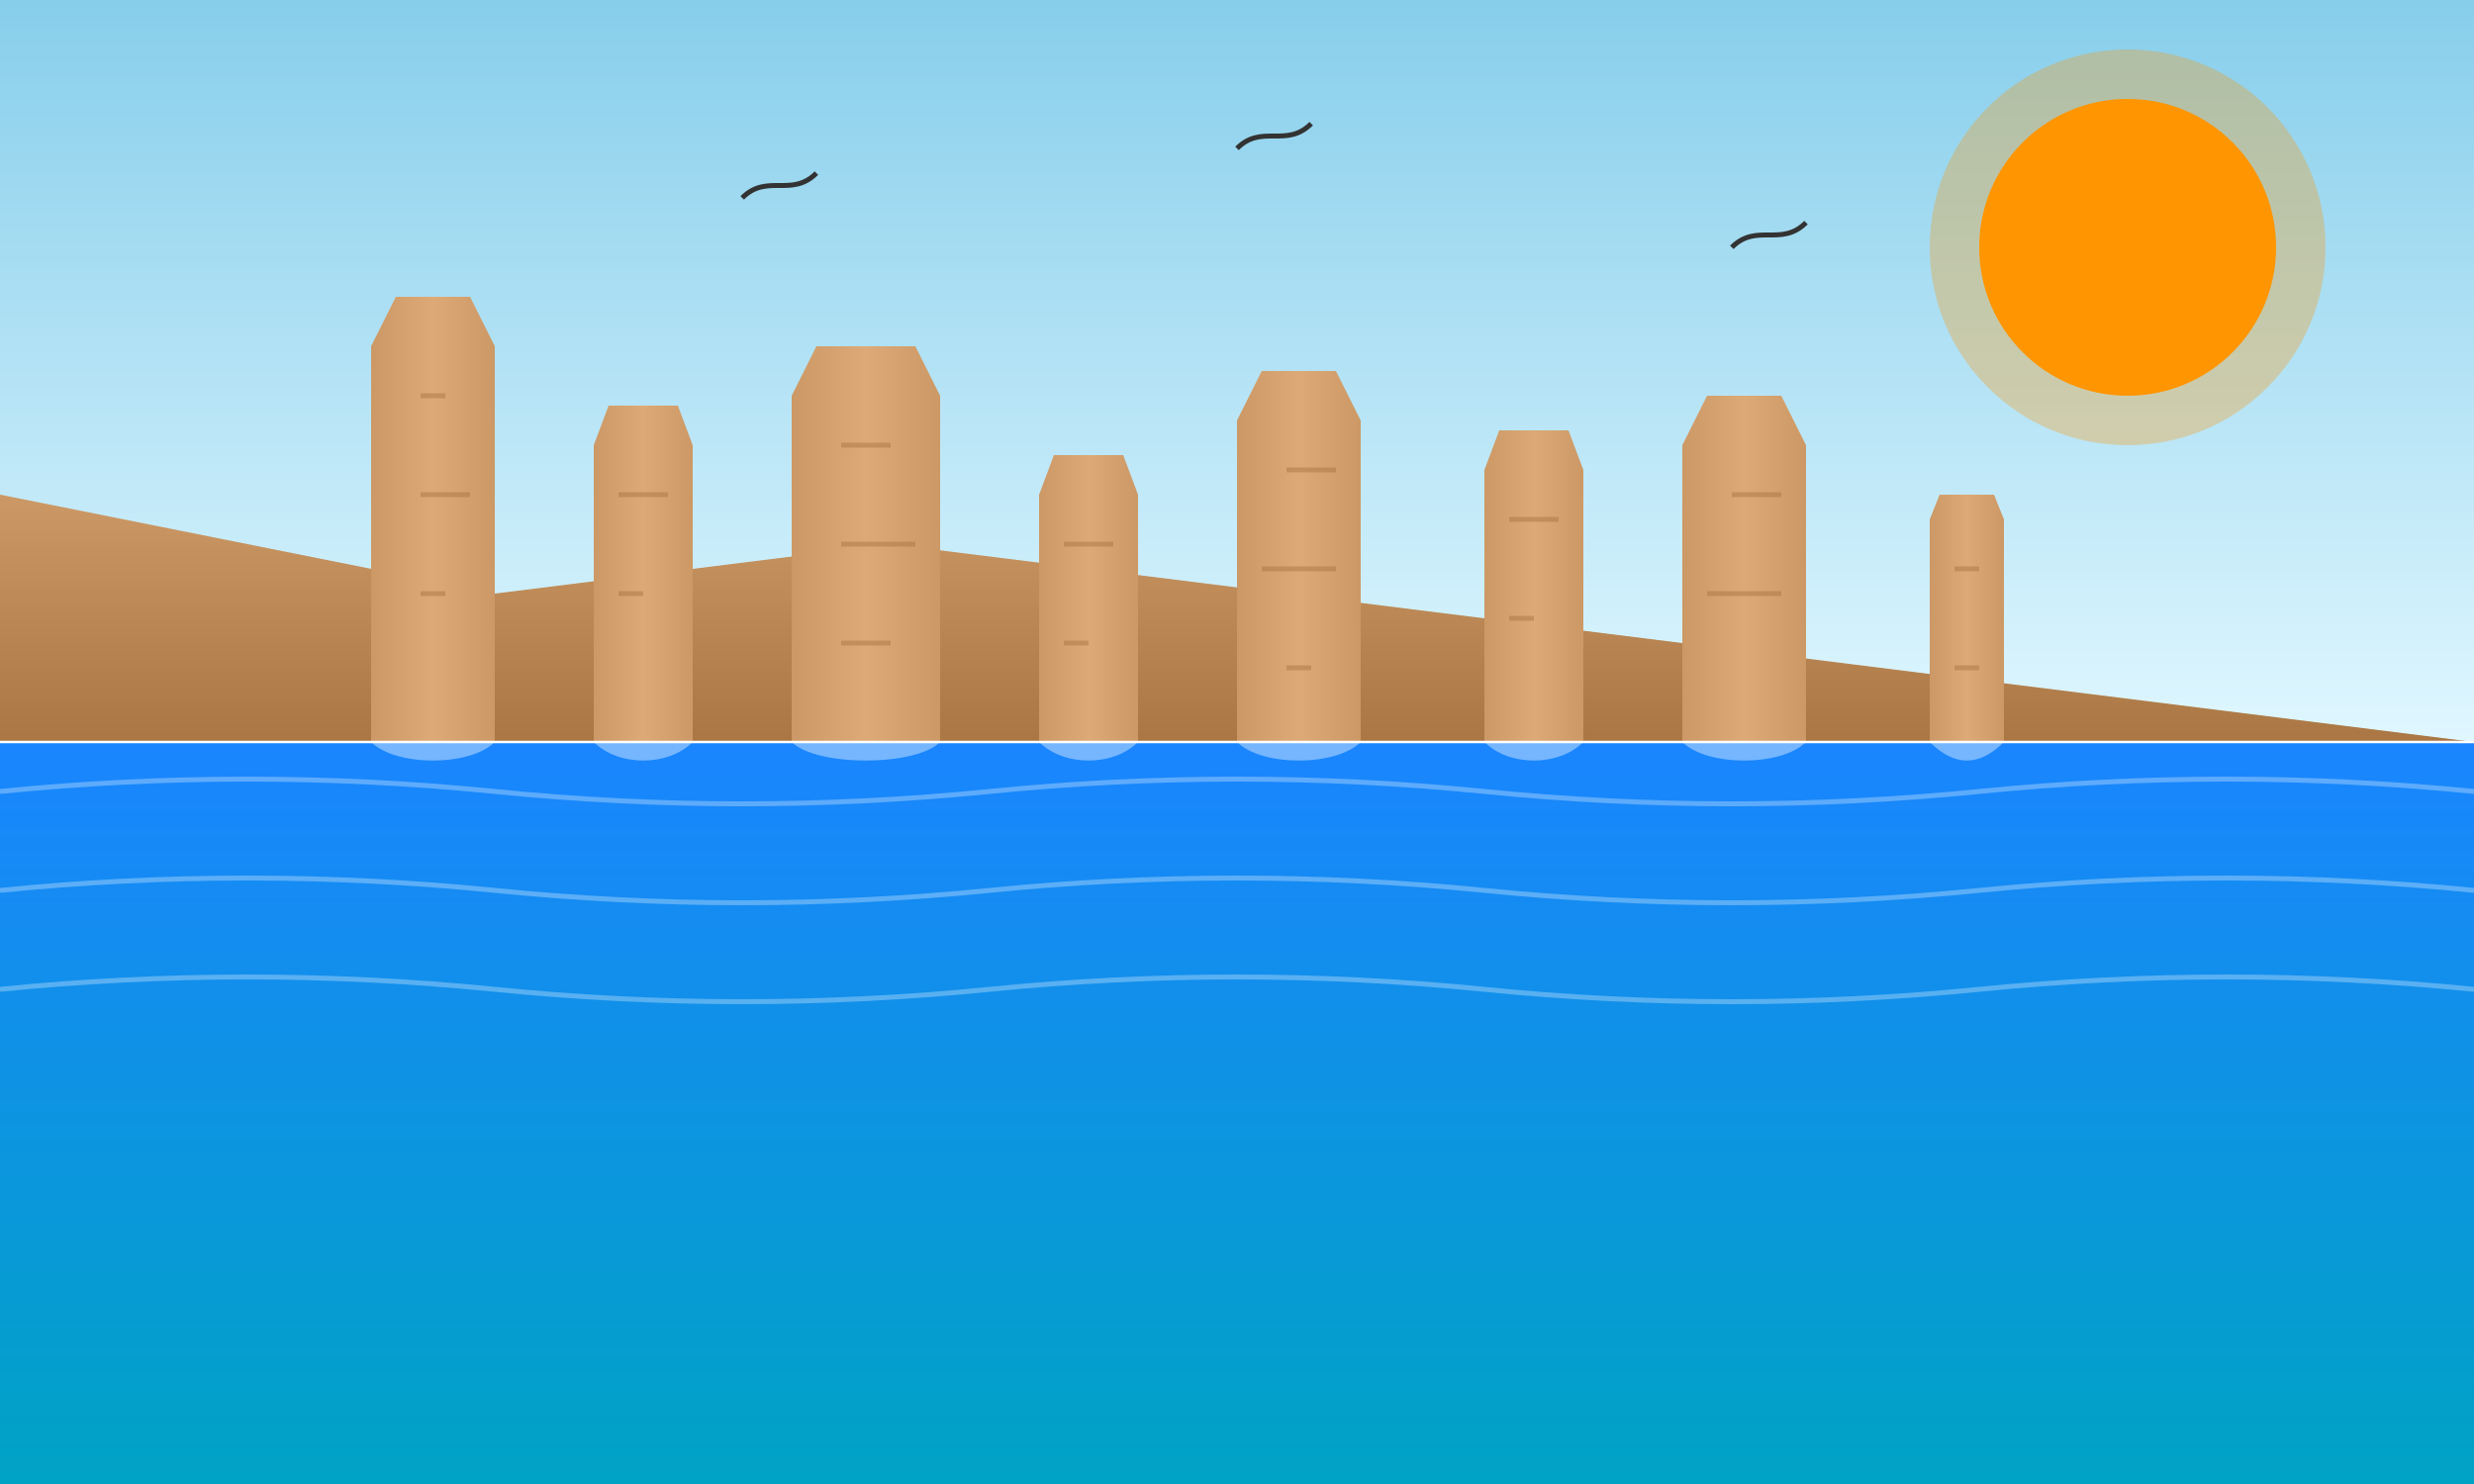 <svg xmlns="http://www.w3.org/2000/svg" viewBox="0 0 500 300" width="500" height="300">
  <rect x="0" y="0" width="500" height="300" fill="#808080" stroke="none"/>
  <!-- Background gradients -->
  <defs>
    <linearGradient id="skyGradient" x1="0%" y1="0%" x2="0%" y2="100%">
      <stop offset="0%" stop-color="#87CEEB" />
      <stop offset="100%" stop-color="#E0F7FF" />
    </linearGradient>
    <linearGradient id="waterGradient" x1="0%" y1="0%" x2="0%" y2="100%">
      <stop offset="0%" stop-color="#1A85FF" />
      <stop offset="100%" stop-color="#00A3C4" />
    </linearGradient>
    <linearGradient id="rockGradient" x1="0%" y1="0%" x2="100%" y2="0%">
      <stop offset="0%" stop-color="#CC9966" />
      <stop offset="50%" stop-color="#DDAA77" />
      <stop offset="100%" stop-color="#CC9966" />
    </linearGradient>
    <linearGradient id="cliffGradient" x1="0%" y1="0%" x2="0%" y2="100%">
      <stop offset="0%" stop-color="#CC9966" />
      <stop offset="100%" stop-color="#AA7744" />
    </linearGradient>
  </defs>
  
  <!-- Sky -->
  <rect width="500" height="150" fill="url(#skyGradient)" />
  
  <!-- Ocean -->
  <rect y="150" width="500" height="150" fill="url(#waterGradient)" />
  
  <!-- Coastline cliff -->
  <path d="M0,150 L0,100 L100,120 L180,110 L500,150 Z" fill="url(#cliffGradient)" />
  
  <!-- Twelve Apostles rock formations -->
  <!-- Apostle 1 -->
  <rect x="75" y="70" width="25" height="80" fill="url(#rockGradient)" />
  <path d="M75,70 L80,60 L95,60 L100,70 Z" fill="url(#rockGradient)" />
  
  <!-- Apostle 2 -->
  <rect x="120" y="90" width="20" height="60" fill="url(#rockGradient)" />
  <path d="M120,90 L123,82 L137,82 L140,90 Z" fill="url(#rockGradient)" />
  
  <!-- Apostle 3 -->
  <rect x="160" y="80" width="30" height="70" fill="url(#rockGradient)" />
  <path d="M160,80 L165,70 L185,70 L190,80 Z" fill="url(#rockGradient)" />
  
  <!-- Apostle 4 -->
  <rect x="210" y="100" width="20" height="50" fill="url(#rockGradient)" />
  <path d="M210,100 L213,92 L227,92 L230,100 Z" fill="url(#rockGradient)" />
  
  <!-- Apostle 5 -->
  <rect x="250" y="85" width="25" height="65" fill="url(#rockGradient)" />
  <path d="M250,85 L255,75 L270,75 L275,85 Z" fill="url(#rockGradient)" />
  
  <!-- Apostle 6 -->
  <rect x="300" y="95" width="20" height="55" fill="url(#rockGradient)" />
  <path d="M300,95 L303,87 L317,87 L320,95 Z" fill="url(#rockGradient)" />
  
  <!-- Apostle 7 -->
  <rect x="340" y="90" width="25" height="60" fill="url(#rockGradient)" />
  <path d="M340,90 L345,80 L360,80 L365,90 Z" fill="url(#rockGradient)" />
  
  <!-- Apostle 8 -->
  <rect x="390" y="105" width="15" height="45" fill="url(#rockGradient)" />
  <path d="M390,105 L392,100 L403,100 L405,105 Z" fill="url(#rockGradient)" />
  
  <!-- Texture details on rocks -->
  <path d="M85,80 L90,80 M85,100 L95,100 M85,120 L90,120" stroke="#AA7744" stroke-width="1" opacity="0.5" />
  <path d="M125,100 L135,100 M125,120 L130,120" stroke="#AA7744" stroke-width="1" opacity="0.5" />
  <path d="M170,90 L180,90 M170,110 L185,110 M170,130 L180,130" stroke="#AA7744" stroke-width="1" opacity="0.5" />
  <path d="M215,110 L225,110 M215,130 L220,130" stroke="#AA7744" stroke-width="1" opacity="0.5" />
  <path d="M260,95 L270,95 M255,115 L270,115 M260,135 L265,135" stroke="#AA7744" stroke-width="1" opacity="0.5" />
  <path d="M305,105 L315,105 M305,125 L310,125" stroke="#AA7744" stroke-width="1" opacity="0.5" />
  <path d="M350,100 L360,100 M345,120 L360,120" stroke="#AA7744" stroke-width="1" opacity="0.5" />
  <path d="M395,115 L400,115 M395,135 L400,135" stroke="#AA7744" stroke-width="1" opacity="0.5" />
  
  <!-- Ocean details & waves -->
  <path d="M0,160 Q50,155 100,160 Q150,165 200,160 Q250,155 300,160 Q350,165 400,160 Q450,155 500,160" fill="none" stroke="#FFFFFF" stroke-width="1" stroke-opacity="0.3" />
  <path d="M0,180 Q50,175 100,180 Q150,185 200,180 Q250,175 300,180 Q350,185 400,180 Q450,175 500,180" fill="none" stroke="#FFFFFF" stroke-width="1" stroke-opacity="0.3" />
  <path d="M0,200 Q50,195 100,200 Q150,205 200,200 Q250,195 300,200 Q350,205 400,200 Q450,195 500,200" fill="none" stroke="#FFFFFF" stroke-width="1" stroke-opacity="0.3" />
  
  <!-- Foam around rock bases -->
  <path d="M75,150 C80,155 95,155 100,150" fill="#FFFFFF" opacity="0.4" />
  <path d="M120,150 C125,155 135,155 140,150" fill="#FFFFFF" opacity="0.4" />
  <path d="M160,150 C165,155 185,155 190,150" fill="#FFFFFF" opacity="0.4" />
  <path d="M210,150 C215,155 225,155 230,150" fill="#FFFFFF" opacity="0.4" />
  <path d="M250,150 C255,155 270,155 275,150" fill="#FFFFFF" opacity="0.4" />
  <path d="M300,150 C305,155 315,155 320,150" fill="#FFFFFF" opacity="0.4" />
  <path d="M340,150 C345,155 360,155 365,150" fill="#FFFFFF" opacity="0.4" />
  <path d="M390,150 C395,155 400,155 405,150" fill="#FFFFFF" opacity="0.4" />
  
  <!-- Distant horizon details -->
  <path d="M0,150 L500,150" stroke="#FFFFFF" stroke-width="0.5" />
  
  <!-- Sun -->
  <circle cx="430" cy="50" r="30" fill="#FF9500" />
  <circle cx="430" cy="50" r="40" fill="#FF9500" opacity="0.3" />
  
  <!-- Seagulls -->
  <path d="M150,40 C155,35 160,40 165,35" stroke="#333333" stroke-width="1" fill="none" />
  <path d="M250,30 C255,25 260,30 265,25" stroke="#333333" stroke-width="1" fill="none" />
  <path d="M350,50 C355,45 360,50 365,45" stroke="#333333" stroke-width="1" fill="none" />
</svg>
